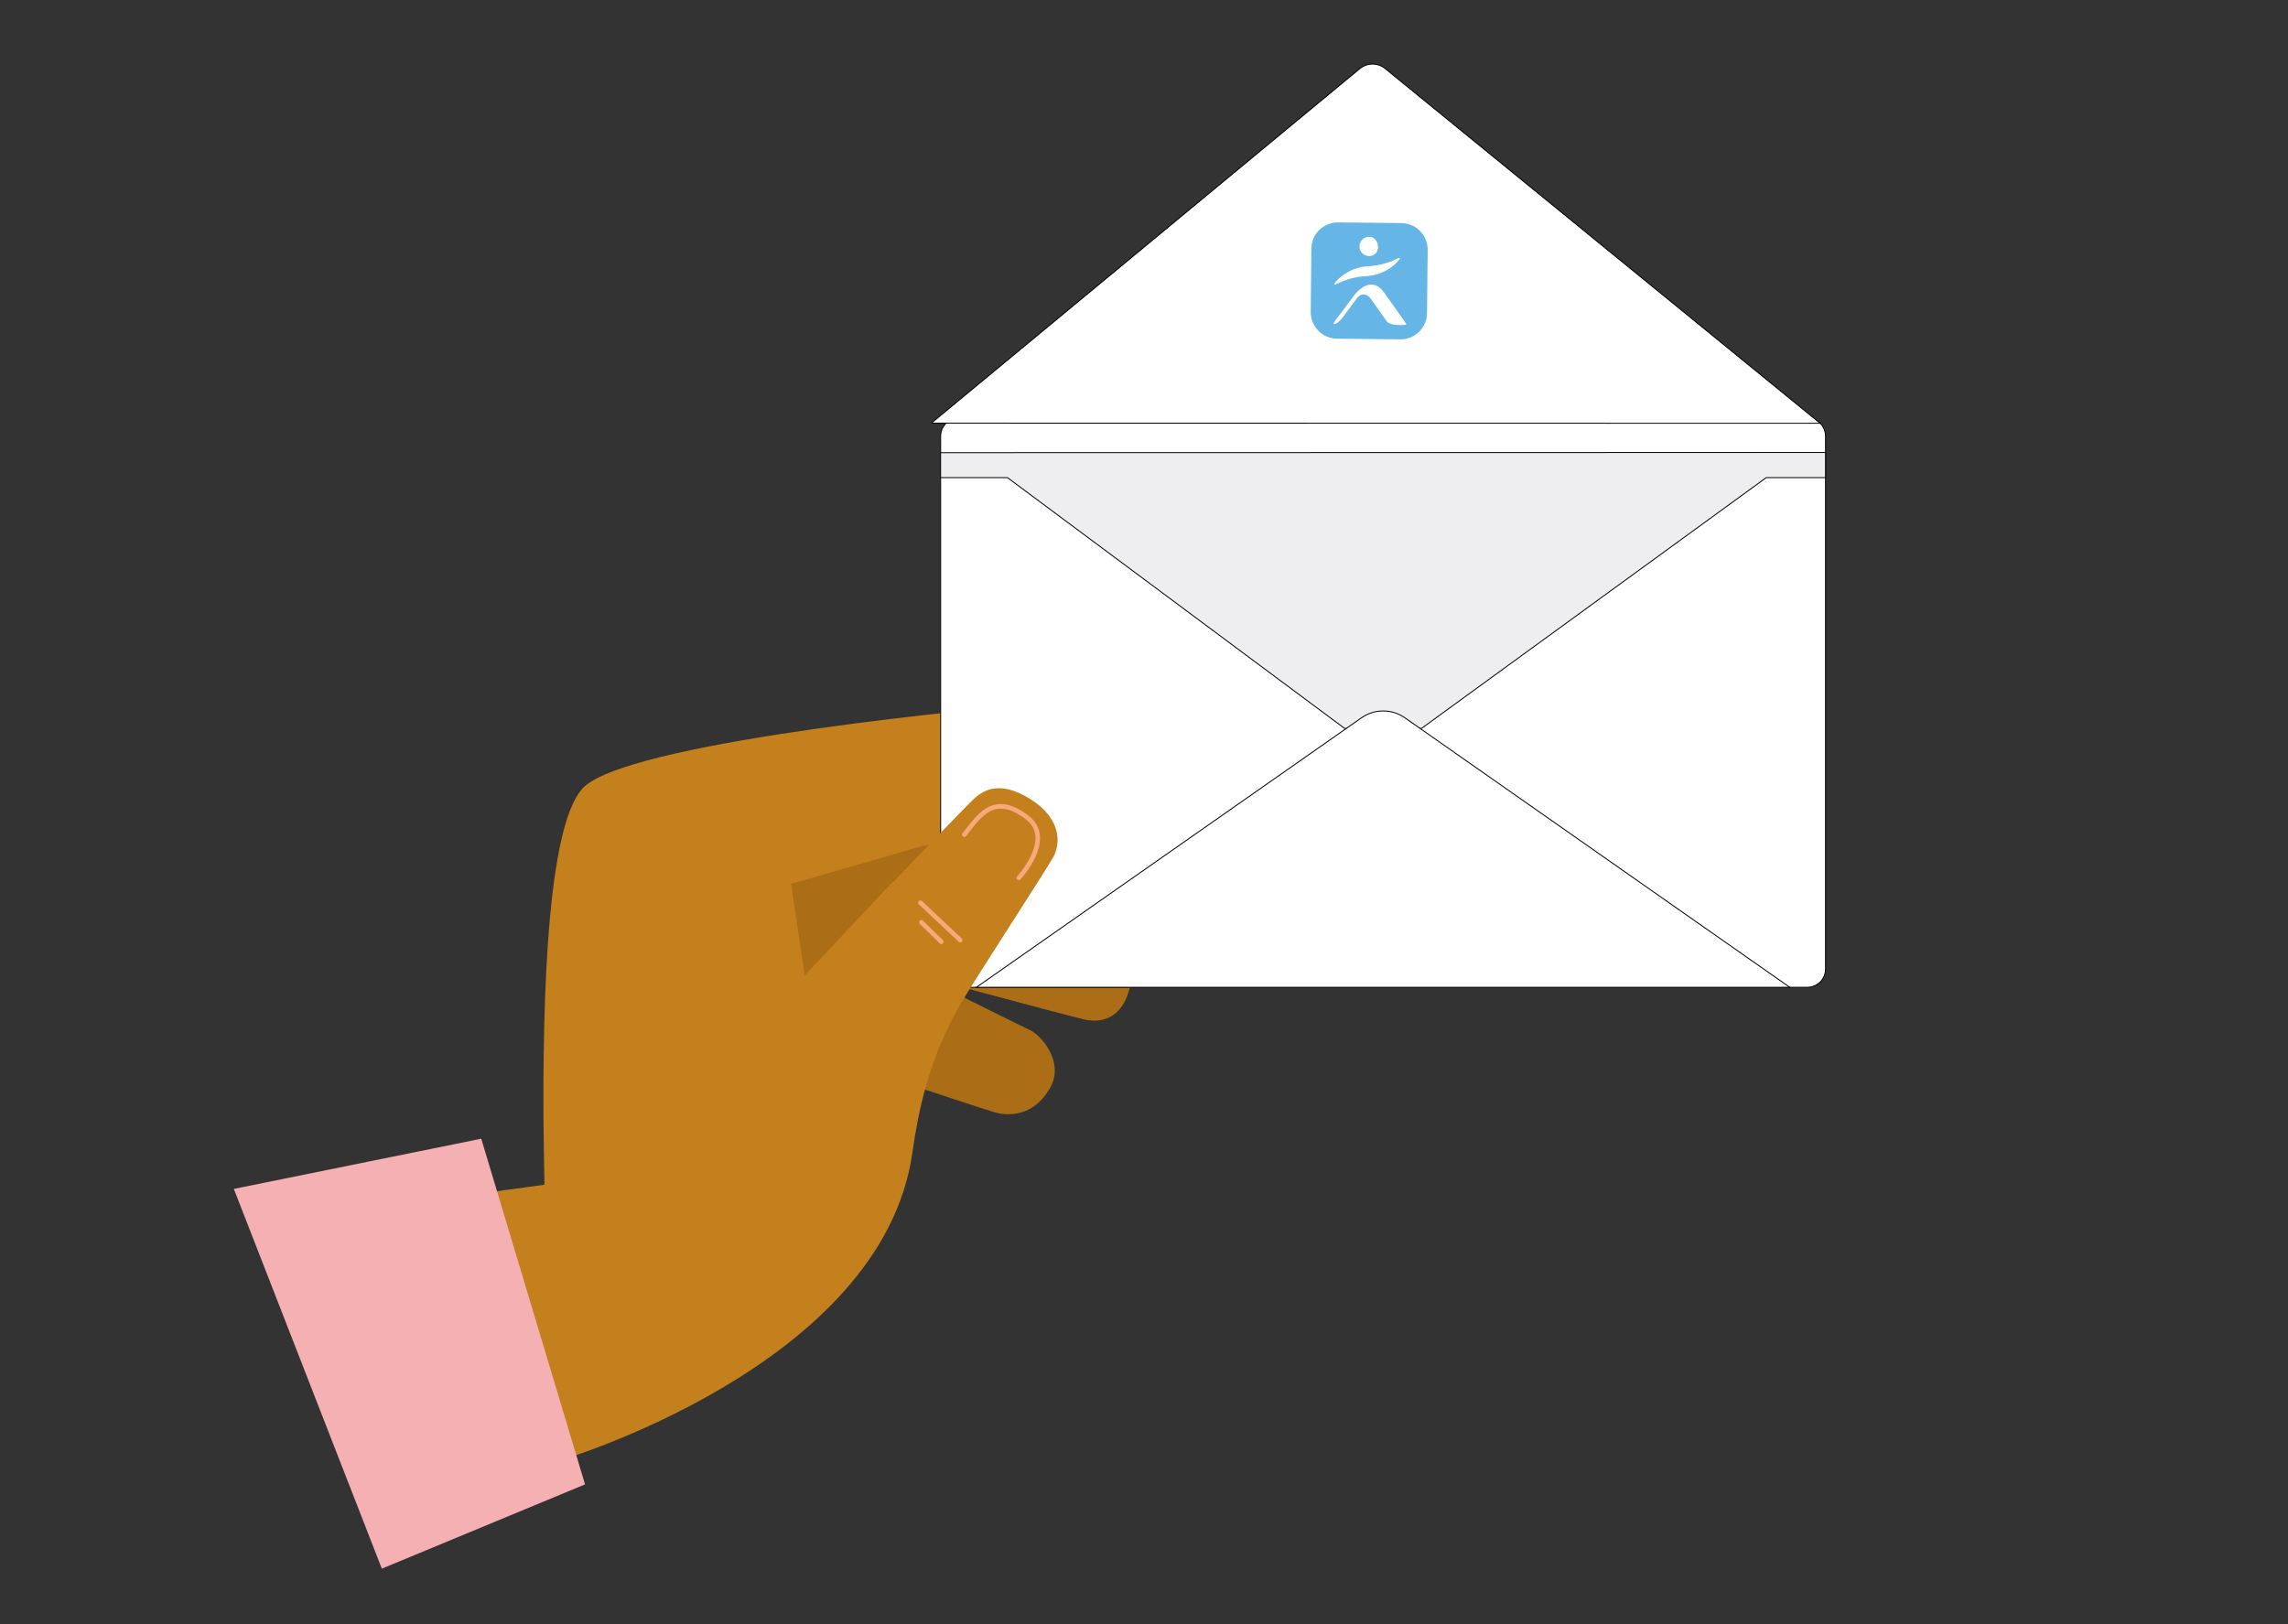 <?xml version="1.0" encoding="utf-8"?>
<svg xmlns="http://www.w3.org/2000/svg" id="Calque_1" data-name="Calque 1" viewBox="0 0 500 355">
  <rect x="0" y="0" width="500" height="355" fill="#333333" stroke="none"/>
  <defs>
    <style>
      .cls-1, .cls-2 {
        fill: #fff;
      }

      .cls-3 {
        fill: #c3801d;
      }

      .cls-4 {
        fill: #65b5e6;
      }

      .cls-5 {
        isolation: isolate;
      }

      .cls-6 {
        fill: #f5b0b4;
      }

      .cls-7 {
        fill: #eeeef0;
      }

      .cls-7, .cls-2 {
        stroke: #000;
        stroke-miterlimit: 10;
        stroke-width: .2px;
      }

      .cls-8 {
        mix-blend-mode: multiply;
      }

      .cls-9 {
        fill: #ab6d15;
      }

      .cls-10 {
        stroke-linejoin: round;
      }

      .cls-10, .cls-11 {
        fill: none;
        stroke: #f5aa7c;
        stroke-linecap: round;
      }
    </style>
  </defs>
  <g class="cls-5">
    <g id="Calque_1-2" data-name="Calque 1">
      <path class="cls-9" d="M203.02,238.4l-52.11-17.18-20.64-48.95,55.86-10.51,16.89,76.64h0Z"/>
      <path class="cls-9" d="M190.55,188.08s60.13,13.56,62.92,13.88c2.79.32,8-.2,9.12-8s-3.18-9.7-5.19-10.5c-2.01-.8-71.27-21.72-71.27-21.72l4.42,26.34Z"/>
      <path class="cls-9" d="M186.06,209.31s48.4,13.05,51.15,13.6,7.94.44,9.73-7.21c1.79-7.65-2.38-9.93-4.33-10.89-1.95-.96-52.34-18.42-52.34-18.42l-4.21,22.92h0Z"/>
      <path class="cls-9" d="M177.8,201.64s44.66,22.36,47.2,23.49,7.59,7,4.57,12.5c-3.79,6.9-9.76,6.14-11.87,5.62s-47.62-15.77-47.62-15.77l7.72-25.84h0Z"/>
      <path class="cls-3" d="M202.23,184.81l44.91-14.62c2.71-.88,7.15-3.5,5-11.05s-6.94-7.49-9.11-7.38-29.13,3.24-29.13,3.24l-11.67,29.81Z"/>
      <path class="cls-3" d="M195,192.86l-19.13,20.36-3-20,52.41-15.14c-3.44-15.62-2.78-12-5.3-23.63,0,0-79.69,7.08-92,17.26-16.15,13.37-6.18,147.73-6.18,147.73,0,0,70.93-20.73,77.57-67.4,3-21.38,9-31.36,20.45-48.18-9.82-8.56-16.56-3.58-24.82-11h0Z"/>
      <path class="cls-2" d="M394.94,215.82h-185.38c-1.06,0-2.08-.42-2.83-1.17s-1.17-1.77-1.17-2.83v-116.46c0-1.06.42-2.08,1.17-2.83s1.77-1.17,2.83-1.17h185.38c1.06,0,2.08.42,2.83,1.17s1.17,1.77,1.17,2.83v116.45c0,.53-.1,1.05-.3,1.53-.2.49-.49.93-.87,1.3-.37.37-.81.67-1.3.87s-1.01.31-1.53.31h0Z"/>
      <path class="cls-2" d="M203.53,92.49L297.18,14.99c.77-.63,1.75-.98,2.76-.98s1.99.35,2.76.98l95.06,77.54-194.24-.04h0Z"/>
      <path class="cls-7" d="M205.55,104.4h14.6l73.7,54.84h16.78l75.36-54.84h12.95v-5.49l-193.39.04s0,5.45,0,5.45Z"/>
      <g>
        <path class="cls-4" d="M286.58,54.33l-.14,13.86c-.03,3.19,2.53,5.8,5.71,5.84l13.86.15c3.19.03,5.8-2.52,5.84-5.71l.14-13.86c.03-3.19-2.53-5.8-5.71-5.84l-13.86-.15c-3.19-.03-5.8,2.52-5.84,5.71Z"/>
        <path class="cls-1" d="M300.81,55.2c-.25.31-.58.53-.95.66-.37.13-.78.15-1.16.05-.38-.09-.73-.29-1.01-.57s-.47-.63-.55-1.02c-.09-.38-.06-.79.07-1.16s.36-.7.67-.94c.31-.25.68-.4,1.07-.44.39-.04.79.02,1.14.19.52.34.88.86,1.01,1.47.13.6.03,1.23-.29,1.76h0Z"/>
        <path class="cls-1" d="M302.42,63.9c-2.16-3.05-4.84-1.54-6.66.88l-4.17,5.58c-.36.46-.08.64.4.36.55-.35,1.03-.79,1.42-1.32l3.15-4.23c.86-1.17,2.16-1.04,3.04.19,1.01,1.44,2.26,3.23,3.37,4.79.76,1.07,3.12.93,4.16.87.14-.08.25-.14.15-.28-.62-.92-2.86-4.03-4.85-6.85h0Z"/>
        <path class="cls-1" d="M305.4,56.5c-2.06,1.04-4.32,1.62-6.62,1.71-2.56.18-4.96,1.32-6.71,3.2-.55.58-.8,1.08.05.66,2.06-1.04,4.32-1.63,6.63-1.72,2.56-.17,4.96-1.32,6.71-3.2.51-.5.78-1.08-.07-.65h.01Z"/>
      </g>
      <path class="cls-2" d="M213.37,215.82h177.75l-84.12-58.92c-1.39-.97-3.04-1.49-4.73-1.49s-3.34.52-4.73,1.49l-84.17,58.92h0Z"/>
      <path class="cls-3" d="M122.31,319.26l-39.28,15.05-25.34-66.99,61.42-8.36,3.2,60.3Z"/>
      <path class="cls-3" d="M210.08,219.12c5.33-8.68,17.69-27.61,20.06-31.71,1.43-2.46,2.3-8.1-4.91-12.69s-10.89-1.5-12.5,0-20.52,21.16-20.52,21.16c0,0,14.79,28.28,17.87,23.24h0Z"/>
      <g class="cls-8">
        <path class="cls-11" d="M201.15,197.34l8.68,8.16"/>
      </g>
      <g class="cls-8">
        <path class="cls-11" d="M201.36,201.62l4.34,4.23"/>
      </g>
      <g class="cls-8">
        <path class="cls-10" d="M222.64,191.89s8-8.54,1.77-13.24c-7.38-5.58-10.49-.15-13.68,3.79"/>
      </g>
      <path class="cls-6" d="M105.17,248.92l22.68,75.56-44.41,18.42-32.34-83.01,54.07-10.97h0Z"/>
    </g>
  </g>
</svg>